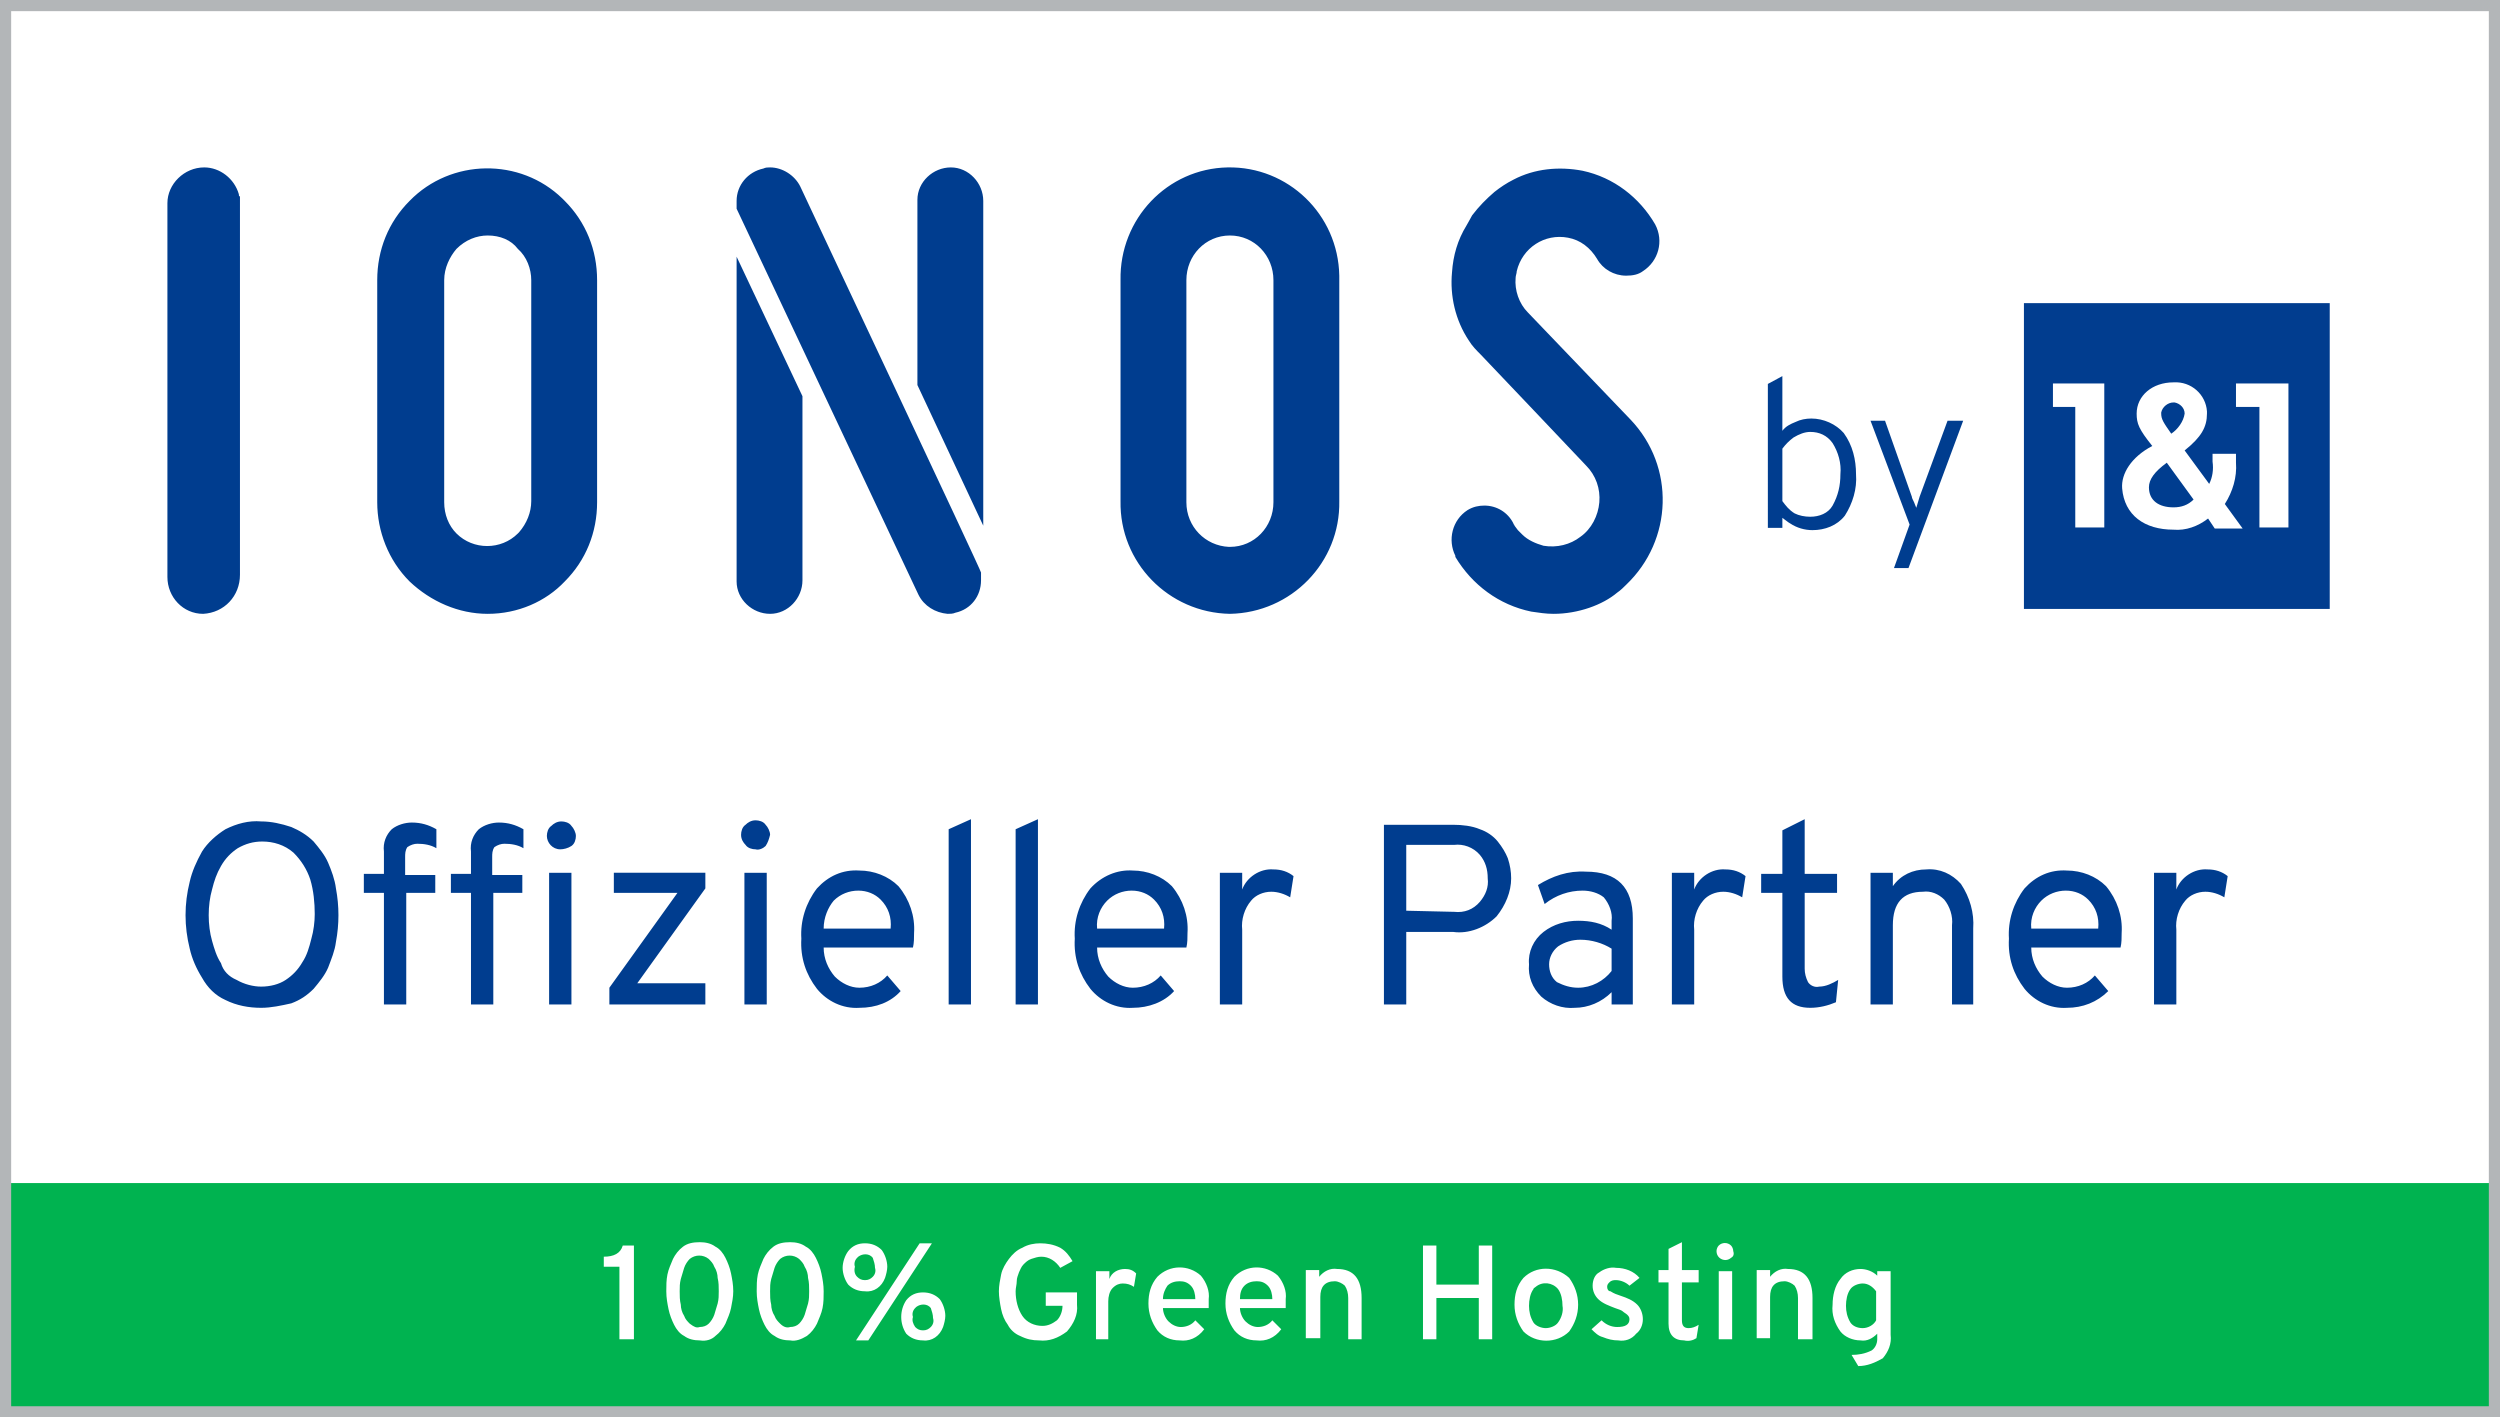 <?xml version="1.0" encoding="utf-8"?>
<!-- Generator: Adobe Illustrator 24.1.0, SVG Export Plug-In . SVG Version: 6.00 Build 0)  -->
<svg version="1.1" id="Ebene_1" xmlns="http://www.w3.org/2000/svg" xmlns:xlink="http://www.w3.org/1999/xlink" x="0px" y="0px"
	 viewBox="0 0 224 127" style="enable-background:new 0 0 224 127;" xml:space="preserve">
<style type="text/css">
	.st0{clip-path:url(#SVGID_2_);}
	.st1{fill:#FFFFFF;}
	.st2{fill:#00B350;}
	.st3{fill:#003D8F;}
	.st4{fill:#013D8F;}
	.st5{fill:#B3B6B8;}
</style>
<g>
	<defs>
		<rect id="SVGID_1_" width="224" height="127"/>
	</defs>
	<clipPath id="SVGID_2_">
		<use xlink:href="#SVGID_1_"  style="overflow:visible;"/>
	</clipPath>
	<g id="a" class="st0">
		<rect class="st1" width="224" height="127"/>
		<path class="st2" d="M224,106v21H0v-21H224z"/>
		<path class="st1" d="M224,0H0v106h224V0z"/>
		<path class="st3" d="M23.4,90.3c-1.1,0-2.2-0.2-3.2-0.7c-0.9-0.4-1.6-1.1-2.1-2c-0.5-0.8-0.9-1.7-1.1-2.6c-0.5-2-0.5-4,0-6
			c0.2-0.9,0.6-1.8,1.1-2.7c0.5-0.8,1.3-1.5,2.1-2c1-0.5,2.1-0.8,3.2-0.7c0.9,0,1.8,0.2,2.7,0.5c0.7,0.3,1.4,0.7,2,1.3
			c0.5,0.6,1,1.2,1.3,1.9c0.3,0.7,0.6,1.5,0.7,2.3c0.3,1.6,0.3,3.2,0,4.8c-0.1,0.8-0.4,1.5-0.7,2.3c-0.3,0.7-0.8,1.3-1.3,1.9
			c-0.6,0.6-1.2,1-2,1.3C25.2,90.1,24.3,90.3,23.4,90.3z M21.2,87.8c0.7,0.4,1.5,0.6,2.2,0.6c0.8,0,1.6-0.2,2.2-0.6
			c0.6-0.4,1.1-0.9,1.5-1.6c0.4-0.6,0.6-1.3,0.8-2.1c0.2-0.7,0.3-1.5,0.3-2.2c0-1-0.1-2.1-0.4-3.1c-0.3-0.9-0.8-1.7-1.5-2.4
			c-0.8-0.7-1.8-1-2.8-1c-0.8,0-1.5,0.2-2.2,0.6c-0.6,0.4-1.1,0.9-1.5,1.6c-0.4,0.7-0.6,1.3-0.8,2.1c-0.2,0.7-0.3,1.5-0.3,2.3
			c0,0.8,0.1,1.6,0.3,2.3c0.2,0.7,0.4,1.4,0.8,2C20,87,20.5,87.5,21.2,87.8z M36.4,80v10h-2V80h-1.8v-1.7h1.8v-2
			c-0.1-0.8,0.2-1.5,0.7-2c0.5-0.4,1.2-0.6,1.8-0.6c0.8,0,1.5,0.2,2.2,0.6v1.7c-0.5-0.3-1.1-0.4-1.7-0.4c-0.3,0-0.6,0.1-0.9,0.3
			c-0.2,0.3-0.2,0.6-0.2,0.9v1.6h2.7V80L36.4,80z M50.2,76.1c-0.7,0-1.2-0.6-1.2-1.2c0-0.3,0.1-0.7,0.4-0.9c0.2-0.2,0.5-0.4,0.9-0.4
			c0.3,0,0.7,0.1,0.9,0.4c0.2,0.2,0.4,0.6,0.4,0.9c0,0.3-0.1,0.7-0.4,0.9C50.9,76,50.5,76.1,50.2,76.1z M44.2,80v10h-2V80h-1.8v-1.7
			h1.8v-2c-0.1-0.8,0.2-1.5,0.7-2c0.5-0.4,1.2-0.6,1.8-0.6c0.8,0,1.5,0.2,2.2,0.6v1.7c-0.5-0.3-1.1-0.4-1.7-0.4
			c-0.3,0-0.6,0.1-0.9,0.3c-0.2,0.3-0.2,0.6-0.2,0.9v1.6h2.7V80L44.2,80z M49.2,90V78.2h2V90H49.2z M54.6,90v-1.5l6.1-8.5H55v-1.8
			h8.2v1.4l-6.1,8.5h6.1V90H54.6z M68.6,75.8c-0.2,0.2-0.6,0.4-0.9,0.3c-0.3,0-0.7-0.1-0.9-0.4c-0.2-0.2-0.4-0.5-0.4-0.9
			c0-0.3,0.1-0.7,0.4-0.9c0.2-0.2,0.5-0.4,0.9-0.4c0.3,0,0.7,0.1,0.9,0.4c0.2,0.2,0.4,0.6,0.4,0.9C68.9,75.2,68.8,75.5,68.6,75.8z
			 M66.7,90V78.2h2V90H66.7z M77,90.3c-1.5,0.1-2.9-0.6-3.8-1.7c-1-1.3-1.5-2.8-1.4-4.5c-0.1-1.6,0.4-3.2,1.4-4.5
			c1-1.1,2.3-1.7,3.8-1.6c1.3,0,2.6,0.5,3.5,1.4c1,1.2,1.5,2.7,1.4,4.2c0,0.4,0,0.9-0.1,1.3h-8c0,1,0.4,1.9,1,2.6
			c0.6,0.6,1.4,1,2.2,1c1,0,1.9-0.4,2.5-1.1l1.2,1.4C79.8,89.8,78.5,90.3,77,90.3z M73.8,83.2h6c0.1-1-0.2-1.9-0.9-2.6
			c-0.5-0.5-1.2-0.8-2-0.8c-0.8,0-1.6,0.3-2.2,0.9C74.2,81.3,73.8,82.2,73.8,83.2L73.8,83.2z M85,90V74.3l2-0.9V90H85z M91,90V74.3
			l2-0.9V90H91z M101.5,90.3c-1.5,0.1-2.9-0.6-3.8-1.7c-1-1.3-1.5-2.8-1.4-4.5c-0.1-1.6,0.4-3.2,1.4-4.5c1-1.1,2.4-1.7,3.8-1.6
			c1.3,0,2.6,0.5,3.5,1.4c1,1.2,1.5,2.7,1.4,4.2c0,0.4,0,0.9-0.1,1.3h-8c0,1,0.4,1.9,1,2.6c0.6,0.6,1.4,1,2.2,1c1,0,1.9-0.4,2.5-1.1
			l1.2,1.4C104.3,89.8,102.9,90.3,101.5,90.3z M98.3,83.2h6c0.1-1-0.2-1.9-0.9-2.6c-0.5-0.5-1.2-0.8-2-0.8c-0.8,0-1.6,0.3-2.2,0.9
			C98.6,81.3,98.2,82.2,98.3,83.2L98.3,83.2z M109.3,90V78.2h2v1.5c0.4-1.1,1.6-1.9,2.8-1.8c0.7,0,1.3,0.2,1.8,0.6l-0.3,1.9
			c-0.5-0.3-1.1-0.5-1.7-0.5c-0.7,0-1.4,0.3-1.8,0.8c-0.6,0.7-0.9,1.7-0.8,2.6V90H109.3z M124,90V73.9h6.2c0.8,0,1.7,0.1,2.4,0.4
			c0.6,0.2,1.2,0.6,1.6,1.1c0.4,0.5,0.7,1,0.9,1.5c0.2,0.6,0.3,1.2,0.3,1.8c0,1.2-0.5,2.4-1.3,3.4c-1,1-2.5,1.6-3.9,1.4H126V90H124z
			 M130.3,81.7c0.9,0.1,1.7-0.2,2.3-0.9c0.5-0.6,0.8-1.3,0.7-2.1c0-0.8-0.2-1.5-0.7-2.1c-0.6-0.7-1.5-1-2.3-0.9H126v5.9L130.3,81.7z
			 M144.4,90v-1.1c-0.9,0.9-2.1,1.4-3.3,1.4c-1.1,0.1-2.2-0.3-3-1c-0.8-0.8-1.2-1.8-1.1-2.9c-0.1-1.1,0.4-2.2,1.3-2.9
			c0.9-0.7,2-1,3.1-1c1.1,0,2.1,0.2,3,0.8v-0.8c0.1-0.7-0.2-1.5-0.7-2.1c-0.5-0.4-1.2-0.6-1.9-0.6c-1.2,0-2.4,0.4-3.4,1.2l-0.6-1.7
			c1.3-0.8,2.7-1.3,4.3-1.2c2.8,0,4.2,1.4,4.2,4.2V90H144.4z M141.4,88.5c1.2,0,2.3-0.6,3-1.5v-2c-0.8-0.5-1.8-0.8-2.8-0.8
			c-0.7,0-1.4,0.2-2,0.6c-0.5,0.4-0.8,1-0.8,1.6c0,0.6,0.2,1.2,0.7,1.6C140.1,88.3,140.7,88.5,141.4,88.5z M149.8,90V78.2h2v1.5
			c0.4-1.1,1.6-1.9,2.8-1.8c0.7,0,1.3,0.2,1.8,0.6l-0.3,1.9c-0.5-0.3-1.1-0.5-1.7-0.5c-0.7,0-1.4,0.3-1.8,0.8
			c-0.6,0.7-0.9,1.7-0.8,2.6V90H149.8z M162.2,90.3c-1.7,0-2.5-0.9-2.5-2.8V80h-1.9v-1.7h1.9v-3.9l2-1v4.9h2.9V80h-2.9v6.8
			c0,0.4,0.1,0.8,0.3,1.2c0.2,0.3,0.6,0.5,1,0.4c0.6,0,1.2-0.3,1.7-0.6l-0.2,2C163.8,90.1,163,90.3,162.2,90.3z M174.9,90v-7.1
			c0.1-0.8-0.2-1.7-0.7-2.3c-0.5-0.5-1.2-0.8-1.9-0.7c-1.8,0-2.7,1-2.7,3V90h-2V78.2h2v1.2c0.7-1,1.8-1.5,3-1.5
			c1.2-0.1,2.3,0.4,3.1,1.3c0.8,1.2,1.2,2.6,1.1,4V90H174.9z M185.2,90.3c-1.5,0.1-2.9-0.6-3.8-1.7c-1-1.3-1.5-2.8-1.4-4.5
			c-0.1-1.6,0.4-3.2,1.4-4.5c1-1.1,2.3-1.7,3.8-1.6c1.3,0,2.6,0.5,3.5,1.4c1,1.2,1.5,2.7,1.4,4.2c0,0.4,0,0.9-0.1,1.3h-8
			c0,1,0.4,1.9,1,2.6c0.6,0.6,1.4,1,2.2,1c1,0,1.9-0.4,2.5-1.1l1.2,1.4C187.9,89.8,186.6,90.3,185.2,90.3z M182,83.2h6
			c0.1-1-0.2-1.9-0.9-2.6c-0.5-0.5-1.2-0.8-2-0.8c-0.8,0-1.6,0.3-2.2,0.9C182.3,81.3,181.9,82.2,182,83.2L182,83.2z M193,90V78.2h2
			v1.5c0.4-1.1,1.6-1.9,2.8-1.8c0.7,0,1.3,0.2,1.8,0.6l-0.3,1.9c-0.5-0.3-1.1-0.5-1.7-0.5c-0.7,0-1.4,0.3-1.8,0.8
			c-0.6,0.7-0.9,1.7-0.8,2.6V90H193z"/>
		<path class="st1" d="M55.5,120v-6.5h-1.4v-0.9c0.9,0,1.5-0.3,1.7-1h1v8.4H55.5z M62.7,120.1c-0.5,0-1-0.1-1.4-0.4
			c-0.4-0.2-0.7-0.6-0.9-1c-0.2-0.4-0.4-0.9-0.5-1.4c-0.1-0.5-0.2-1-0.2-1.6c0-0.5,0-1,0.1-1.5c0.1-0.5,0.3-0.9,0.5-1.4
			c0.2-0.4,0.5-0.8,0.9-1.1c0.4-0.3,0.9-0.4,1.5-0.4c0.5,0,1,0.1,1.4,0.4c0.4,0.2,0.7,0.6,0.9,1c0.2,0.4,0.4,0.9,0.5,1.4
			c0.1,0.5,0.2,1,0.2,1.6c0,0.5-0.1,1-0.2,1.5c-0.1,0.5-0.3,0.9-0.5,1.4c-0.2,0.4-0.5,0.8-0.9,1.1C63.8,120,63.3,120.2,62.7,120.1z
			 M62.7,118.9c0.3,0,0.6-0.1,0.8-0.3c0.2-0.2,0.4-0.5,0.5-0.8c0.1-0.3,0.2-0.7,0.3-1c0.1-0.4,0.1-0.7,0.1-1.1c0-0.4,0-0.8-0.1-1.2
			c0-0.3-0.1-0.7-0.3-1c-0.1-0.3-0.3-0.5-0.5-0.7c-0.5-0.4-1.2-0.4-1.7,0c-0.2,0.2-0.4,0.5-0.5,0.8c-0.1,0.3-0.2,0.7-0.3,1
			c-0.1,0.4-0.1,0.7-0.1,1.1c0,0.4,0,0.8,0.1,1.2c0,0.3,0.1,0.7,0.3,1c0.1,0.3,0.3,0.5,0.5,0.7C62.2,118.9,62.4,119,62.7,118.9z
			 M70.8,120.1c-0.5,0-1-0.1-1.4-0.4c-0.4-0.2-0.7-0.6-0.9-1c-0.2-0.4-0.4-0.9-0.5-1.4c-0.1-0.5-0.2-1-0.2-1.6c0-0.5,0-1,0.1-1.5
			c0.1-0.5,0.3-0.9,0.5-1.4c0.2-0.4,0.5-0.8,0.9-1.1c0.4-0.3,0.9-0.4,1.5-0.4c0.5,0,1,0.1,1.4,0.4c0.4,0.2,0.7,0.6,0.9,1
			c0.2,0.4,0.4,0.9,0.5,1.4c0.1,0.5,0.2,1,0.2,1.6c0,0.5,0,1-0.1,1.5c-0.1,0.5-0.3,0.9-0.5,1.4c-0.2,0.4-0.5,0.8-0.9,1.1
			C71.8,120,71.3,120.2,70.8,120.1z M70.8,118.9c0.3,0,0.6-0.1,0.8-0.3c0.2-0.2,0.4-0.5,0.5-0.8c0.1-0.3,0.2-0.7,0.3-1
			c0.1-0.4,0.1-0.7,0.1-1.1c0-0.4,0-0.8-0.1-1.2c0-0.3-0.1-0.7-0.3-1c-0.1-0.3-0.3-0.5-0.5-0.7c-0.5-0.4-1.2-0.4-1.7,0
			c-0.2,0.2-0.4,0.5-0.5,0.8c-0.1,0.3-0.2,0.7-0.3,1c-0.1,0.4-0.1,0.7-0.1,1.1c0,0.4,0,0.8,0.1,1.2c0,0.3,0.1,0.7,0.3,1
			c0.1,0.3,0.3,0.5,0.5,0.7C70.2,118.9,70.5,119,70.8,118.9z M77.5,115.7c-0.6,0-1.1-0.2-1.5-0.6c-0.3-0.4-0.5-1-0.5-1.5
			c0-0.5,0.2-1.1,0.5-1.5c0.4-0.5,0.9-0.7,1.5-0.7c0.6,0,1.1,0.2,1.5,0.6c0.3,0.4,0.5,1,0.5,1.5c0,0.3-0.1,0.7-0.2,1
			C79,115.3,78.3,115.8,77.5,115.7L77.5,115.7z M77.8,120.1h-1.1l5.7-8.7h1.1L77.8,120.1z M76.8,114.4c0.2,0.2,0.4,0.3,0.7,0.3
			c0.3,0,0.5-0.1,0.7-0.3c0.2-0.2,0.3-0.5,0.2-0.8c0-0.3-0.1-0.6-0.2-0.9c-0.3-0.4-0.9-0.4-1.3-0.1c0,0-0.1,0.1-0.1,0.1
			c-0.2,0.2-0.3,0.5-0.2,0.8C76.5,113.9,76.6,114.2,76.8,114.4L76.8,114.4z M82.7,120.1c-0.6,0-1.1-0.2-1.5-0.6
			c-0.6-0.9-0.6-2.1,0-3c0.4-0.5,0.9-0.7,1.5-0.7c0.6,0,1.1,0.2,1.5,0.6c0.3,0.4,0.5,1,0.5,1.5c0,0.3-0.1,0.7-0.2,1
			C84.2,119.7,83.5,120.2,82.7,120.1z M82,118.9c0.2,0.2,0.4,0.3,0.7,0.3c0.3,0,0.5-0.1,0.7-0.3c0.2-0.2,0.3-0.5,0.2-0.8
			c0-0.3-0.1-0.6-0.2-0.9c-0.3-0.4-0.9-0.4-1.3-0.1c0,0-0.1,0.1-0.1,0.1c-0.2,0.2-0.3,0.5-0.2,0.8C81.7,118.3,81.8,118.6,82,118.9
			L82,118.9z M93.1,120.1c-0.6,0-1.1-0.1-1.7-0.4c-0.5-0.2-0.9-0.6-1.1-1c-0.3-0.4-0.5-0.9-0.6-1.4c-0.1-0.5-0.2-1.1-0.2-1.6
			c0-0.5,0.1-1,0.2-1.5c0.1-0.5,0.4-1,0.7-1.4c0.3-0.4,0.7-0.8,1.2-1c0.5-0.3,1.1-0.4,1.6-0.4c0.6,0,1.2,0.1,1.8,0.4
			c0.5,0.3,0.8,0.7,1.1,1.2l-1.1,0.6c-0.4-0.6-1-1-1.7-1c-0.3,0-0.6,0.1-0.9,0.2c-0.3,0.1-0.5,0.3-0.7,0.5c-0.2,0.2-0.3,0.5-0.4,0.7
			c-0.1,0.3-0.2,0.5-0.2,0.8c0,0.3-0.1,0.6-0.1,0.9c0,0.8,0.2,1.6,0.6,2.2c0.4,0.6,1.1,0.9,1.8,0.9c0.5,0,0.9-0.2,1.3-0.5
			c0.3-0.3,0.5-0.8,0.5-1.3V117h-1.5v-1.2h2.8v1.1c0.1,0.9-0.3,1.7-0.9,2.4C94.8,119.9,94,120.2,93.1,120.1L93.1,120.1z M98.2,120
			v-6.1h1.2v0.7c0.2-0.6,0.8-0.9,1.4-0.9c0.4,0,0.7,0.1,1,0.4l-0.2,1.2c-0.3-0.2-0.6-0.3-1-0.3c-0.3,0-0.6,0.1-0.9,0.4
			c-0.3,0.3-0.4,0.8-0.4,1.2v3.4H98.2z M105.7,120.1c-0.8,0-1.5-0.3-2-0.9c-0.5-0.7-0.8-1.5-0.8-2.4c0-0.9,0.2-1.7,0.8-2.4
			c1.1-1.1,2.8-1.1,3.9-0.1c0.5,0.6,0.8,1.4,0.7,2.1c0,0.3,0,0.5,0,0.8h-4.1c0,0.4,0.2,0.9,0.5,1.2c0.3,0.3,0.7,0.5,1.1,0.5
			c0.5,0,1-0.2,1.3-0.6l0.8,0.8C107.3,119.9,106.5,120.2,105.7,120.1z M104.2,116.4h2.9c0-0.4-0.1-0.9-0.4-1.2
			c-0.3-0.3-0.6-0.4-1-0.4c-0.4,0-0.8,0.1-1.1,0.4C104.4,115.5,104.2,115.9,104.2,116.4z M112.6,120.1c-0.8,0-1.5-0.3-2-0.9
			c-0.5-0.7-0.8-1.5-0.8-2.4c0-0.9,0.2-1.7,0.8-2.4c1.1-1.1,2.8-1.1,3.9-0.1c0.5,0.6,0.8,1.4,0.7,2.1c0,0.3,0,0.5,0,0.8h-4.1
			c0,0.4,0.2,0.9,0.5,1.2c0.3,0.3,0.7,0.5,1.1,0.5c0.5,0,1-0.2,1.3-0.6l0.8,0.8C114.2,119.9,113.4,120.2,112.6,120.1z M111.1,116.4
			h2.9c0-0.4-0.1-0.9-0.4-1.2c-0.3-0.3-0.6-0.4-1-0.4c-0.4,0-0.8,0.1-1.1,0.4C111.2,115.5,111.1,115.9,111.1,116.4z M120.8,120v-3.7
			c0-0.4-0.1-0.8-0.3-1.1c-0.2-0.2-0.6-0.4-0.9-0.4c-0.9,0-1.3,0.5-1.3,1.4v3.7H117v-6.1h1.2v0.6c0.4-0.5,1-0.8,1.6-0.7
			c1.5,0,2.2,0.9,2.2,2.6v3.7H120.8z M132.5,120v-3.7h-3.8v3.7h-1.2v-8.4h1.2v3.5h3.8v-3.5h1.2v8.4H132.5z M140.6,119.3
			c-1.1,1.1-3,1.1-4.1,0c0,0,0,0,0,0c-0.5-0.7-0.8-1.5-0.8-2.4c0-0.9,0.2-1.7,0.8-2.4c1.1-1.1,2.9-1.1,4.1,0c0,0,0,0,0,0
			c0.5,0.7,0.8,1.5,0.8,2.4C141.4,117.8,141.1,118.6,140.6,119.3L140.6,119.3z M138.5,119c0.4,0,0.9-0.2,1.1-0.5
			c0.3-0.4,0.5-1,0.4-1.5c0-0.5-0.1-1.1-0.4-1.5c-0.5-0.6-1.4-0.7-2-0.2c-0.1,0.1-0.2,0.1-0.2,0.2c-0.3,0.4-0.4,1-0.4,1.5
			c0,0.5,0.1,1,0.4,1.5C137.6,118.8,138.1,119,138.5,119z M145,120.1c-0.5,0-0.9-0.1-1.4-0.3c-0.4-0.1-0.7-0.4-1-0.7l0.9-0.8
			c0.4,0.4,0.9,0.6,1.4,0.6c0.7,0,1.1-0.2,1.1-0.7c0-0.2-0.1-0.3-0.2-0.4c-0.1-0.1-0.3-0.2-0.4-0.3c-0.1-0.1-0.4-0.2-0.7-0.3
			c-0.5-0.2-1.1-0.4-1.5-0.8c-0.3-0.3-0.5-0.7-0.5-1.2c0-0.5,0.2-1,0.6-1.2c0.4-0.3,1-0.5,1.5-0.4c0.8,0,1.6,0.3,2.1,0.9l-0.9,0.7
			c-0.3-0.3-0.8-0.5-1.2-0.5c-0.2,0-0.4,0-0.6,0.2c-0.1,0.1-0.2,0.2-0.2,0.4c0,0.2,0.1,0.4,0.3,0.4c0.3,0.2,0.6,0.3,0.9,0.4
			c0.6,0.2,1.1,0.4,1.5,0.8c0.3,0.3,0.5,0.8,0.5,1.3c0,0.5-0.2,1-0.6,1.3C146.2,120,145.6,120.2,145,120.1L145,120.1z M150.9,120.1
			c-0.9,0-1.4-0.5-1.4-1.5v-3.7h-0.9v-1.1h0.9v-1.9l1.2-0.6v2.5h1.5v1.1h-1.5v3.4c0,0.5,0.2,0.7,0.6,0.7c0.3,0,0.6-0.1,0.9-0.3
			l-0.2,1.2C151.7,120.1,151.3,120.2,150.9,120.1L150.9,120.1z M155.1,112.7c-0.1,0.1-0.3,0.2-0.5,0.2c-0.4,0-0.8-0.3-0.8-0.8
			c0-0.2,0.1-0.4,0.2-0.5c0.3-0.3,0.8-0.3,1.1,0c0.1,0.1,0.2,0.3,0.2,0.5C155.4,112.4,155.3,112.6,155.1,112.7L155.1,112.7z
			 M154,120v-6.1h1.2v6.1H154z M161.1,120v-3.7c0-0.4-0.1-0.8-0.3-1.1c-0.2-0.2-0.6-0.4-0.9-0.4c-0.9,0-1.3,0.5-1.3,1.4v3.7h-1.2
			v-6.1h1.2v0.6c0.4-0.5,1-0.8,1.6-0.7c1.5,0,2.2,0.9,2.2,2.6v3.7H161.1z M166.5,122.4l-0.6-1c0.6,0,1.2-0.1,1.8-0.4
			c0.3-0.2,0.5-0.6,0.5-1v-0.5c-0.4,0.4-0.9,0.7-1.5,0.6c-0.7,0-1.4-0.3-1.8-0.8c-0.5-0.7-0.8-1.5-0.7-2.4c0-0.8,0.2-1.7,0.7-2.3
			c0.4-0.6,1.1-0.9,1.8-0.9c0.5,0,1.1,0.2,1.5,0.6v-0.4h1.2v5.7c0.1,0.8-0.2,1.5-0.7,2.1C168,122.1,167.3,122.4,166.5,122.4
			L166.5,122.4z M166.9,119c0.5,0,1-0.3,1.2-0.7v-2.6c-0.3-0.4-0.7-0.7-1.2-0.7c-0.4,0-0.9,0.2-1.1,0.5c-0.3,0.4-0.4,1-0.4,1.5
			c0,0.5,0.1,1,0.4,1.5C166,118.8,166.4,119,166.9,119L166.9,119z"/>
		<g transform="translate(15 15)">
			<g transform="translate(165.844 11.659)">
				<path class="st1" d="M0,0h28.3v28.3H0V0z"/>
				<path class="st3" d="M13.9,18.8c0.7,0,1.3-0.2,1.8-0.7l-2.4-3.3c-1.1,0.8-1.6,1.5-1.6,2.2C11.7,18.2,12.6,18.8,13.9,18.8
					L13.9,18.8z M14.9,10.4c0-0.5-0.4-0.9-0.9-1c0,0-0.1,0-0.1,0c-0.5,0-1,0.4-1.1,0.9c0,0,0,0,0,0.1c0,0.5,0.2,0.8,0.9,1.8
					C14.3,11.8,14.8,11.1,14.9,10.4L14.9,10.4z"/>
				<path class="st4" d="M0.5,27.9h27.4V0.5H0.5V27.9z M19.6,7.7h4.6v12.9h-2.6V9.8h-2.1V7.7L19.6,7.7z M12,13.3
					c-1.2-1.5-1.4-2-1.4-2.9c0-1.6,1.4-2.8,3.3-2.8c1.6-0.1,2.9,1.1,3,2.6c0,0.1,0,0.1,0,0.2c0,1.2-0.5,2.1-2,3.3l2.2,3
					c0.3-0.6,0.4-1.3,0.3-2c0-0.1,0-0.4,0-0.7h2.1c0,0.3,0,0.7,0,0.8c0.1,1.3-0.3,2.6-1,3.7l1.6,2.2h-2.5L17,19.8
					c-0.9,0.7-2,1.1-3.1,1c-2.6,0-4.4-1.3-4.6-3.7C9.2,15.8,10.1,14.3,12,13.3L12,13.3z M3.1,7.7h4.6v12.9H5.1V9.8H3.1V7.7z"/>
			</g>
			<path class="st3" d="M147.4,32.5c-0.7,0-1.4-0.2-2-0.6c-0.2-0.1-0.4-0.3-0.7-0.5v0.9h-1.3V19.4l1.3-0.7v4.9
				c0.3-0.4,0.7-0.6,1.2-0.8c0.4-0.2,0.9-0.3,1.4-0.3c1.1,0,2.2,0.5,2.9,1.3c0.8,1.1,1.1,2.4,1.1,3.7c0.1,1.3-0.3,2.6-1,3.7
				C149.6,32.1,148.5,32.5,147.4,32.5z M147.2,31.3c0.8,0,1.6-0.3,2-1c0.5-0.9,0.7-1.8,0.7-2.8c0.1-1-0.2-2-0.7-2.8
				c-0.5-0.7-1.2-1-2-1c-0.5,0-1,0.2-1.5,0.5c-0.4,0.3-0.7,0.6-1,1v4.7c0.3,0.4,0.6,0.8,1.1,1.1C146.2,31.2,146.7,31.3,147.2,31.3
				L147.2,31.3z M154.7,35.9l1.4-3.9l-3.5-9.3h1.3l2.4,6.8c0,0.1,0.1,0.3,0.2,0.5l0.2,0.5l0.3-1l2.5-6.8h1.4L156,35.9L154.7,35.9z"
				/>
			<path class="st3" d="M124.2,40c-0.7,0-1.3-0.1-2-0.2c-2.9-0.6-5.3-2.4-6.8-4.9l0-0.1c-0.7-1.4-0.3-3.2,1.1-4.1
				c0.5-0.3,1-0.4,1.5-0.4c1.1,0,2.1,0.6,2.6,1.6c0,0.1,0.1,0.1,0.1,0.2l0.3,0.4l0.4,0.4c0.5,0.5,1.2,0.8,1.9,1
				c1.2,0.2,2.4-0.1,3.3-0.8c1-0.7,1.6-1.9,1.7-3.1c0.1-1.2-0.3-2.4-1.2-3.3c0,0-9-9.5-9.4-9.9c-0.4-0.4-0.8-0.8-1.1-1.3
				c-1.2-1.8-1.7-4-1.5-6.1c0.1-1.5,0.5-2.9,1.3-4.2c0,0,0.4-0.7,0.5-0.9c0.6-0.8,1.3-1.5,2-2.1c0.5-0.4,1.1-0.8,1.7-1.1
				c1.9-1,4.1-1.2,6.2-0.8c2.8,0.6,5.1,2.4,6.5,4.8c0.8,1.5,0.3,3.3-1.1,4.2c-0.4,0.3-0.9,0.4-1.5,0.4c-1.1,0-2.1-0.6-2.6-1.5
				c-0.6-1-1.5-1.7-2.6-1.9c-2.1-0.4-4.1,0.9-4.6,3c0,0.2-0.1,0.4-0.1,0.6c-0.1,1.1,0.3,2.3,1.1,3.1l9.2,9.6
				c4,4.2,3.8,10.8-0.4,14.8c-0.2,0.2-0.5,0.5-0.8,0.7C128.6,39.2,126.4,40,124.2,40 M95.2,40c-5.5-0.1-9.9-4.6-9.8-10.1V10.1
				C85.3,4.6,89.6,0.1,95,0c5.4-0.1,9.9,4.2,10,9.7c0,0.1,0,0.2,0,0.3v19.9C105.1,35.4,100.7,39.9,95.2,40 M95.2,6.1
				c-2.2,0-3.9,1.8-3.9,4v19.9c0,2.2,1.7,3.9,3.8,4c0,0,0.1,0,0.1,0c2.2,0,3.9-1.8,3.9-4V10.1C99.1,7.9,97.4,6.1,95.2,6.1
				 M56.9,20.5V37c0,1.6-1.3,3-2.9,3c-1.6,0-3-1.3-3-2.9c0,0,0-0.1,0-0.1v-29L56.9,20.5L56.9,20.5z M73.1,32.1V3c0-1.6-1.3-3-2.9-3
				c-1.6,0-3,1.3-3,2.9c0,0,0,0.1,0,0.1v16.5L73.1,32.1L73.1,32.1z M56.7,1.7L56.7,1.7C56.2,0.7,55.1,0,54,0c-0.2,0-0.4,0-0.6,0.1
				C52,0.4,51,1.6,51,3v0.7l16.3,34.6c0.5,1,1.5,1.6,2.6,1.7c0.2,0,0.5,0,0.7-0.1c1.4-0.3,2.3-1.5,2.3-2.9v-0.7
				C73,36.3,57.1,2.6,56.7,1.7 M28.7,40c-2.6,0-5.1-1.1-7-2.9c-1.9-1.9-2.9-4.5-2.9-7.1V10.1c0-2.7,1-5.2,2.9-7.1
				c3.7-3.8,9.9-3.9,13.7-0.2c0.1,0.1,0.1,0.1,0.2,0.2c1.9,1.9,2.9,4.4,2.9,7.1v19.9c0,2.7-1,5.2-2.9,7.1C33.9,38.9,31.4,40,28.7,40
				 M28.7,6.1c-1,0-2,0.4-2.8,1.2C25.3,8,24.8,9,24.8,10.1v19.9c0,1.1,0.4,2.1,1.1,2.8c1.5,1.5,4,1.5,5.5,0c0,0,0,0,0.1-0.1
				c0.7-0.8,1.1-1.8,1.1-2.8V10.1c0-1-0.4-2.1-1.2-2.8C30.8,6.5,29.8,6.1,28.7,6.1 M3.2,40C1.4,40,0,38.5,0,36.7c0,0,0,0,0-0.1V3.3
				l0-0.1C0,1.5,1.5,0,3.3,0C4.7,0,6,1,6.4,2.4c0,0.1,0,0.2,0.1,0.2l0,0.1c0,0.2,0,0.4,0,0.5c0,0,0,32.9,0,33.3
				C6.5,38.4,5.1,39.9,3.2,40C3.3,40,3.3,40,3.2,40"/>
		</g>
	</g>
</g>
<g>
	<path class="st5" d="M223,1v125H1V1H223 M224,0H0v127h224V0L224,0z"/>
</g>
</svg>
